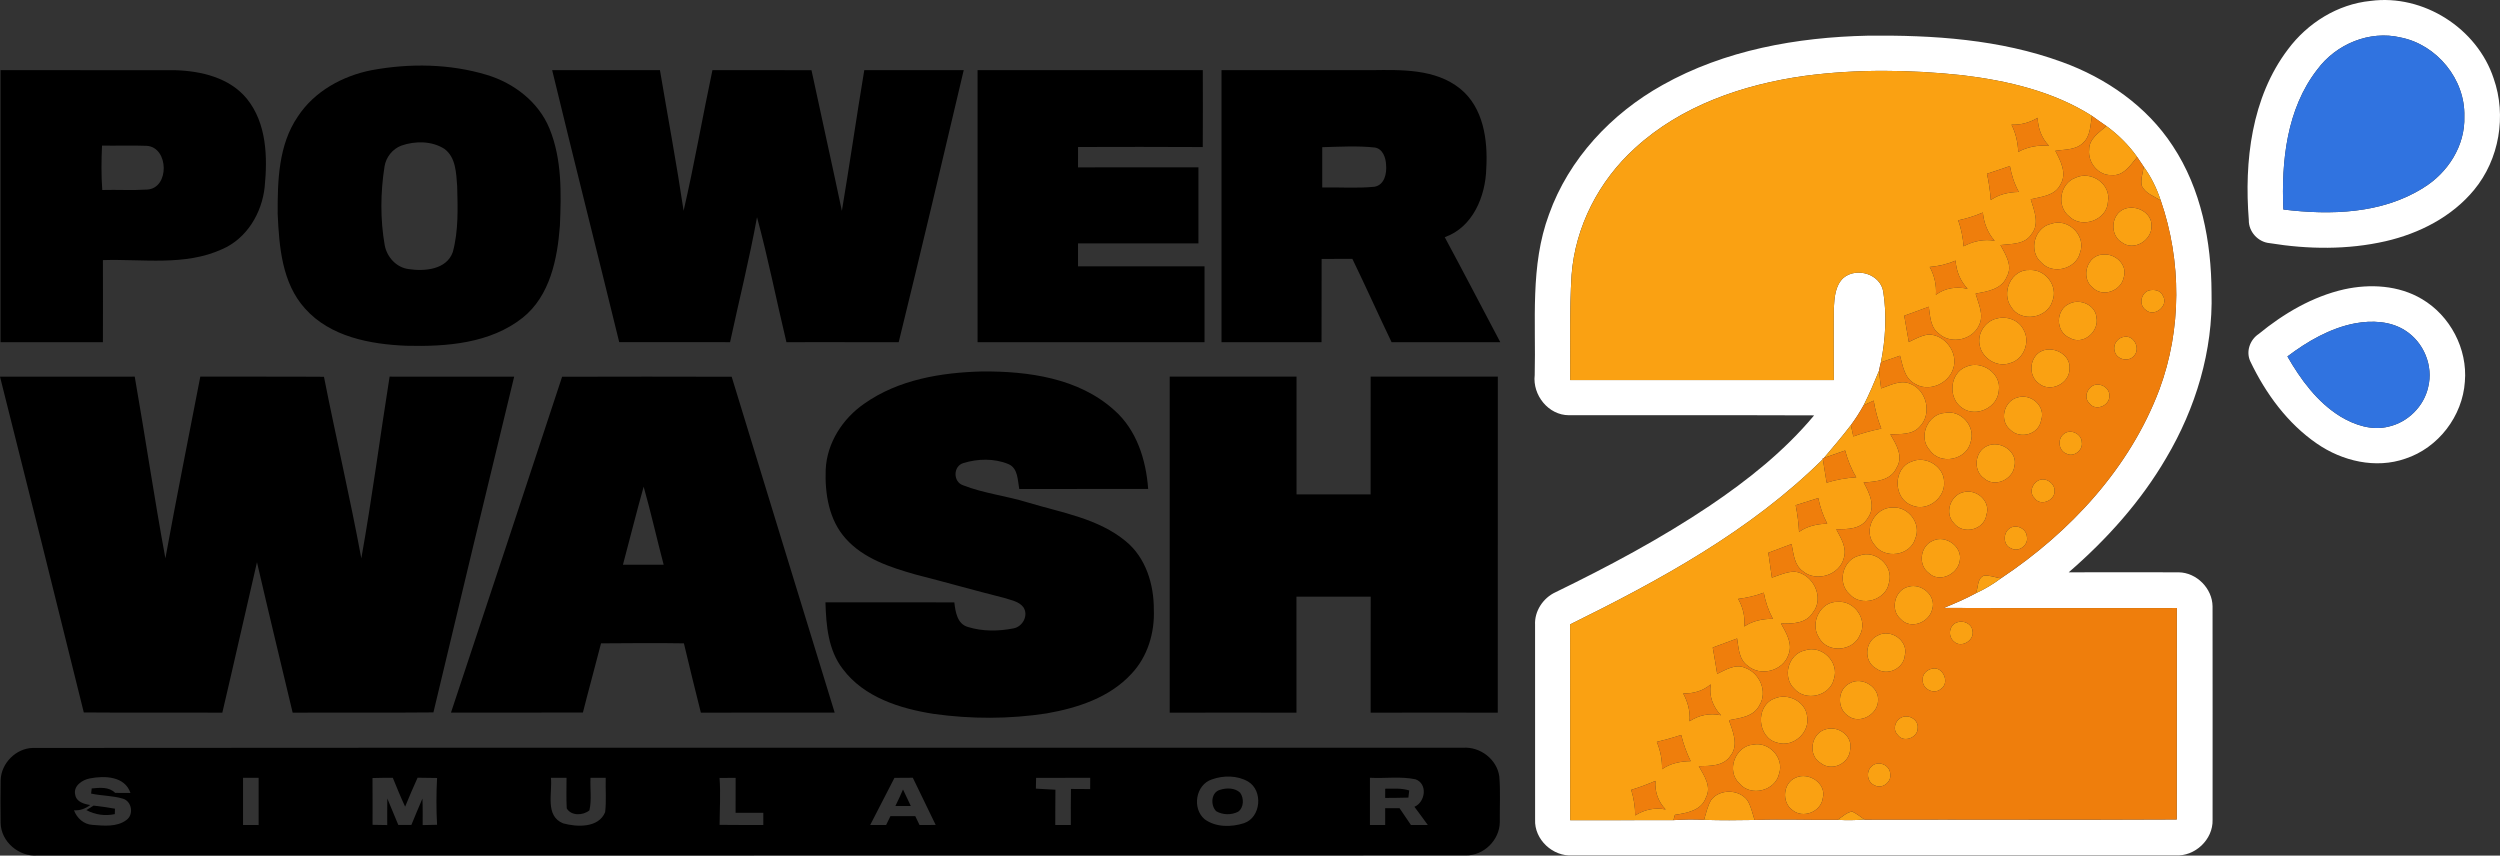 <?xml version="1.0" encoding="UTF-8"?><svg id="Layer_1" xmlns="http://www.w3.org/2000/svg" viewBox="0 0 821.09 281"><rect x="0" y="0" width="821.09" height="281" fill="#333333" stroke="none"/><defs><style>.cls-1{fill:#ef7e0c;}.cls-2{fill:#3073e0;}.cls-3{fill:#fff;}.cls-4{fill:#faa112;}</style></defs><path class="cls-3" d="M778.6.3c17.27-2.3,34.98,8.97,40.41,25.48,4.29,12.22,1.85,26.58-6.42,36.58-7.3,8.87-18.04,14.33-29.1,16.87-12.47,2.85-25.47,2.67-38.04.63-3.82-.33-6.95-3.76-6.86-7.6-1.53-19.25.86-40.23,12.86-56.06,6.44-8.65,16.32-14.84,27.15-15.9ZM761.08,22.83c-10.05,12.91-11.84,30.14-11.14,45.98,15.46,1.9,32.37,1.44,45.94-7.11,8.05-4.89,13.82-13.85,13.5-23.45.35-12.17-9.03-23.59-20.92-25.94-10.22-2.43-21.22,2.19-27.38,10.52Z"/><path class="cls-3" d="M546,27.94c20.46-11.49,44.19-15.72,67.43-16.22,21.48-.24,43.43,1.2,63.77,8.63,14.53,5.24,27.92,14.53,36.42,27.59,9.36,14.14,12.66,31.42,12.73,48.15.53,19.07-5.21,37.98-14.88,54.31-8.34,14.31-19.54,26.76-32.03,37.57,12.04-.02,24.08-.04,36.12,0,5.89.08,11.07,5.31,11.12,11.2.04,23.36.01,46.73.01,70.09.19,6.49-5.81,12.11-12.26,11.68-65.98.02-131.97.02-197.95,0-6.48.46-12.6-5.21-12.3-11.76,0-21.31.01-42.62-.01-63.93-.24-4.54,2.65-8.88,6.73-10.75,17.36-8.45,34.46-17.55,50.51-28.31,12.6-8.49,24.65-18.05,34.41-29.77-26.84-.11-53.69,0-80.53-.05-6.74.01-12.01-6.63-11.24-13.18.45-17.61-1.58-35.92,4.7-52.79,6.5-18.22,20.5-33.12,37.25-42.46ZM592.65,24.93c-20.15,2.83-40.49,9.77-55.69,23.74-11.77,10.65-19.59,25.73-20.8,41.62-.71,11.5-.38,23.03-.47,34.54h86.6c0-7.86-.09-15.73,0-23.59.2-3.48.43-7.48,3.18-9.99,4.36-3.64,12.23-1.2,13.07,4.65,1.18,7.64.73,15.52-.78,23.09-.23.92-.48,1.83-.62,2.78-1.58,3.84-3.19,7.67-5.08,11.37-1.24,2.25-2.63,4.42-4.17,6.49-2.82,3.69-5.85,7.23-8.85,10.77l-.41.15.05.28c-23.7,23.47-53.34,39.62-83.01,54.25.04,21.44,0,42.87.02,64.31,11.31-.03,22.61,0,33.92-.03,3.34-.21,6.7-.27,10.05-.09,5.53.18,11.06.14,16.59.04,9.08-.33,18.17.04,27.25-.05,2.94.17,5.89.15,8.83-.1l.09.06c34.17-.09,68.33.11,102.5-.08.02-23.14-.01-46.29.02-69.44-25.51-.01-51.01.07-76.51-.04,3.57-1.47,7.12-2.99,10.53-4.83,2.87-1.34,5.62-2.95,8.16-4.86,22.74-15.12,42.39-36.25,52.1-62.08,7.34-19.78,7.3-42.15.44-62.05-1.31-3.95-3.15-7.73-5.6-11.1-.73-1.06-1.45-2.11-2.14-3.17-2.78-3.93-6.23-7.34-10.11-10.18-1.61-1.08-3.2-2.2-4.75-3.34-12.72-8.07-27.76-11.55-42.54-13.35-17.21-1.84-34.7-2.06-51.88.23Z"/><path d="M122.05,23.05c12.49-2.31,25.67-2.13,37.89,1.56,8.86,2.69,16.94,8.86,20.52,17.59,4.14,10.08,3.88,21.28,3.43,31.97-.82,10.85-3.23,22.96-12.18,30.15-10.7,8.51-25.14,9.58-38.29,9.24-11.84-.49-24.94-2.93-33.21-12.19-7.6-8.39-8.52-20.33-9.01-31.1-.05-10.88.25-22.68,6.61-31.98,5.43-8.3,14.68-13.36,24.24-15.24ZM131.83,47.82c-2.92,1.1-5.06,3.81-5.54,6.88-1.34,8.55-1.43,17.34.07,25.88.75,3.89,3.82,7.28,7.85,7.8,5.21.79,12.47.21,14.51-5.61,1.89-7.02,1.62-14.43,1.43-21.64-.33-4.26-.4-9.45-4.2-12.24-4.13-2.64-9.62-2.64-14.12-1.07Z"/><path d="M.19,23.04c19.07.01,38.14-.01,57.22.01,8.62.24,18.06,2.45,23.73,9.46,6.46,8.05,6.76,19.09,5.79,28.9-.91,8.57-5.88,16.95-13.99,20.44-12.29,5.61-26.1,3.15-39.14,3.58.04,8.99.02,17.97,0,26.95H.19c-.01-29.78-.01-59.56,0-89.34ZM33.51,47.82c-.22,4.86-.28,9.73.08,14.58,4.92-.13,9.85.17,14.76-.14,7.39-.43,7.13-13.86-.12-14.36-4.9-.2-9.81,0-14.72-.08Z"/><path d="M181.35,23.04c11.8-.01,23.6.01,35.4,0,2.59,15.39,5.47,30.74,7.77,46.18,3.54-15.31,6.21-30.81,9.47-46.19,10.84.02,21.69,0,32.53.02,3.28,15.41,6.74,30.79,9.98,46.21,2.58-15.39,4.8-30.84,7.36-46.23,10.88.03,21.77,0,32.66.01-7.01,29.81-14.06,59.62-21.36,89.36-12.29-.05-24.58,0-36.87-.02-3.28-13.67-5.98-27.48-9.66-41.04-2.5,13.77-5.91,27.36-8.85,41.04-12.14-.01-24.27.01-36.41-.01-7.28-29.79-14.82-59.52-22.02-89.33Z"/><path d="M321.07,23.04c24.66,0,49.32.01,73.97-.01.02,8.42.05,16.85-.01,25.27-13.66-.08-27.31-.06-40.96-.02-.01,2.22-.02,4.45-.01,6.69,13.18-.03,26.36-.02,39.55-.01,0,8.32-.01,16.65,0,24.98-13.18.03-26.37.01-39.55.01v7.52c13.85,0,27.7-.01,41.55.01-.01,8.3,0,16.6,0,24.9-24.85,0-49.7-.01-74.54,0-.02-29.78-.02-59.56,0-89.34Z"/><path d="M401.19,23.04h49.28c9.87-.12,20.93-.46,29.08,6.07,7.69,6.22,9.14,16.91,8.6,26.19-.23,9.14-4.39,19.34-13.64,22.6,6.16,11.45,12.16,22.99,18.24,34.49-11.9-.02-23.8-.02-35.7,0-4.36-9.09-8.48-18.3-12.88-27.37-3.37.03-6.74.02-10.1.02-.03,9.11.01,18.23-.03,27.35-10.95-.02-21.9-.01-32.85-.01-.01-29.78-.01-59.56,0-89.34ZM434.27,48.34v13.24c5.73-.13,11.49.33,17.2-.25,3.26-.62,4.03-4.36,3.77-7.16-.08-2.32-1.07-5.31-3.7-5.72-5.73-.62-11.52-.25-17.27-.11Z"/><path class="cls-3" d="M769.91,95.03c8.5-1.87,17.9-1.35,25.52,3.18,9.29,5.46,15.04,16.38,14.12,27.14-.75,11.33-8.74,21.75-19.54,25.29-9.75,3.41-20.71.82-29.04-4.93-9.69-6.65-16.84-16.47-21.87-26.98-1.54-3.23-.16-7.13,2.75-9.05,8.19-6.72,17.64-12.28,28.06-14.65ZM751.27,117.07c4.4,7.65,9.83,15.07,17.47,19.76,4.65,2.79,10.31,4.67,15.74,3.29,6.33-1.42,11.61-6.63,13.02-12.98,1.77-6.96-1.47-14.73-7.5-18.56-4.86-3.16-11.03-3.4-16.58-2.37-8.19,1.6-15.56,5.89-22.15,10.86Z"/><path d="M283.9,132.55c11.18-7.88,25.21-10.21,38.61-10.55,15.17-.12,31.78,2.15,43.46,12.72,7.37,6.48,10.44,16.34,11.13,25.87-14.11.02-28.23-.02-42.34.02-.56-2.88-.34-6.82-3.57-8.19-4.64-1.92-10.09-1.8-14.84-.31-3.33,1.02-3.36,6.15-.07,7.26,6.9,2.71,14.39,3.5,21.46,5.71,10.96,3.3,22.97,5.19,32.04,12.71,6.56,5.39,9.21,14.14,9.18,22.38.32,7.63-2.04,15.54-7.36,21.14-7.15,7.79-17.68,11.21-27.82,12.99-12.29,1.9-24.88,1.89-37.19.16-11-1.74-22.81-5.43-29.77-14.72-4.83-6.2-5.49-14.35-5.71-21.91,14.11,0,28.22-.01,42.33.01.36,3.08.92,7.08,4.46,8.08,4.8,1.5,10.08,1.43,14.98.46,3.02-.55,5-4.27,3.25-6.93-1.45-1.95-4.09-2.33-6.26-3.06-9.77-2.46-19.46-5.22-29.21-7.71-8.27-2.36-17.02-5.18-22.91-11.8-5.49-6.09-6.86-14.71-6.56-22.63.38-8.77,5.58-16.8,12.71-21.7Z"/><path d="M0,123.71c14.75-.01,29.5,0,44.25-.01,3.47,19.87,6.41,39.84,10.07,59.67,3.62-19.93,7.64-39.79,11.47-59.68,13.54.06,27.07-.05,40.61.06,3.93,19.91,8.58,39.68,12.27,59.64,3.54-19.82,6.13-39.8,9.29-59.69,13.64.01,27.27,0,40.91.01-8.9,36.74-17.78,73.49-26.52,110.27-15.41.16-30.82-.01-46.23.09-3.93-16.47-7.91-32.92-11.72-49.41-3.83,16.46-7.51,32.96-11.38,49.41-15.17-.1-30.34.06-45.5-.08C18.44,197.2,9.25,160.45,0,123.71Z"/><path d="M384.18,123.7c13.88.01,27.76.01,41.65,0-.01,12.89-.03,25.79,0,38.68,8.1-.01,16.21,0,24.33,0,.03-12.89.01-25.78.01-38.68,13.92.01,27.85.02,41.77,0-.03,36.79.01,73.58-.02,110.37-13.91-.05-27.83-.03-41.75,0,.01-12.7-.02-25.41.02-38.11-8.13-.01-16.26.01-24.39,0,.01,12.7.01,25.41.01,38.11-13.88-.04-27.76-.03-41.64,0-.01-36.79.01-73.57,0-110.36Z"/><path d="M184.62,123.74c18.56-.05,37.13-.06,55.69,0,11.22,36.79,22.56,73.54,33.83,110.31-14.65-.01-29.3-.03-43.95.02-1.87-7.59-3.8-15.17-5.57-22.77-9.08-.16-18.15-.05-27.22,0-1.93,7.59-4.04,15.13-5.95,22.72-14.44.05-28.89,0-43.33.02,12.21-36.76,24.4-73.51,36.5-110.3ZM211.4,159.84c-2.39,8.51-4.52,17.09-6.8,25.63,4.46,0,8.91-.01,13.37,0-2.25-8.53-4.17-17.14-6.57-25.63Z"/><path d="M10.78,245.65c156.56-.14,313.13,0,469.7-.06,5.64-.43,11.21,3.79,11.95,9.47.41,4.96.1,9.97.16,14.95-.04,5.87-5.29,11.08-11.19,10.92-156.35.06-312.7,0-469.05.03-6.1.53-12.04-4.5-12.14-10.69-.06-4.7-.07-9.41.01-14.11.19-5.5,5.03-10.39,10.56-10.51ZM24.71,261.06c.4,2.34,2.92,3.02,4.93,3.33-1.56,1.18-3.34,1.87-5.34,1.74.97,2.59,3.21,4.63,6.07,4.79,3.69.28,8.01.78,11.16-1.61,2.46-1.75,1.79-6.1-1.11-6.98-3.4-1.04-7.04-.93-10.5-1.69.05-.43.15-1.27.2-1.69,2.66-.25,5.62-.6,7.71,1.46,1.67.03,3.34.04,5.01.03-1.83-5.54-8.51-5.72-13.28-4.79-2.51.44-5.59,2.48-4.85,5.41ZM79.82,255.46v15.5c1.7,0,3.41,0,5.12.01v-15.52c-1.71,0-3.42,0-5.12.01ZM122.34,255.54c.04,5.12.02,10.24.02,15.36,1.6.03,3.21.06,4.82.08,0-2.91-.03-5.81.03-8.72,1.23,2.89,2.41,5.79,3.61,8.69,1.43,0,2.86-.01,4.29-.01,1.22-2.88,2.36-5.8,3.63-8.66.13,2.9.07,5.8.08,8.71,1.58-.03,3.15-.06,4.73-.1-.28-5.12-.27-10.25,0-15.37-2.14-.05-4.27-.06-6.4-.09-1.41,3.15-2.8,6.31-4.09,9.51-1.46-3.12-2.76-6.3-4.05-9.49-2.23,0-4.45.02-6.68.09ZM180.94,255.45c.53,4.98-2.03,12.5,3.99,14.96,4.55,1.26,11.68,1.57,13.82-3.67.44-3.74.08-7.53.19-11.29h-5c-.18,3.55.43,7.21-.35,10.69-2.06,1.73-5.98,1.9-7.45-.63-.21-3.35-.04-6.7-.07-10.05-1.71-.01-3.42-.01-5.13-.01ZM293.77,255.48c-2.66,5.16-5.29,10.33-7.97,15.48,1.74,0,3.48-.01,5.23,0,.47-.98.95-1.95,1.42-2.91,2.71-.01,5.43-.01,8.15-.01.46.97.93,1.95,1.41,2.93,1.76-.01,3.53-.02,5.3-.03-2.51-5.16-5.02-10.32-7.51-15.5-2.02.02-4.03.02-6.03.04ZM340.29,255.48c-.02,1.18-.05,2.36-.07,3.54,2.14.11,4.27.23,6.42.35-.05,3.85-.03,7.71-.05,11.58,1.7,0,3.4,0,5.11.02,0-3.95-.03-7.9.04-11.85,2.1,0,4.2.02,6.31.04,0-1.24.01-2.47.02-3.7-5.93.02-11.85-.01-17.78.02ZM398.02,255.99c-5.34,1.74-6.57,9.55-2.37,13.08,3.67,2.69,8.77,2.64,12.95,1.28,5.58-1.89,6.3-10.69,1.32-13.66-3.57-2.05-8.08-2.07-11.9-.7ZM449.94,255.45v15.52c1.66-.01,3.32-.01,5,0-.01-1.85-.01-3.68,0-5.52h4.73c1.24,1.83,2.49,3.66,3.73,5.5h5.54c-1.46-1.99-2.9-4-4.39-5.97,3.63-1.54,4.41-7.58.36-9.03-4.9-1.03-10-.23-14.97-.5ZM236.32,255.51c.39,5.13.05,10.26.02,15.4,4.78.08,9.57.02,14.36.05v-4.01h-9.11c.02-3.83.02-7.66.02-11.48-1.77,0-3.53.01-5.29.04Z"/><path d="M454.95,259.04c2.63.01,5.34-.25,7.89.58-.1.78-.19,1.56-.28,2.34-2.54.08-5.08.09-7.62.11,0-1.01,0-2.03.01-3.03Z"/><path d="M294.08,264.72c.87-1.79,1.72-3.58,2.5-5.42.83,1.81,1.68,3.61,2.56,5.41-1.69,0-3.38,0-5.06.01Z"/><path d="M400.67,259.42c2.12-.7,4.92-.71,6.63.93,1.32,1.77,1.26,4.91-.67,6.26-2.23,1.13-5.02,1.08-7.18-.17-1.96-1.93-1.71-6.22,1.22-7.02Z"/><path d="M28.36,266.06c.8-.49,1.59-.99,2.38-1.47,2.34.29,4.68.59,7.01,1.01,0,.44-.03,1.34-.04,1.79-3.21.67-6.45.23-9.35-1.33Z"/><path class="cls-2" d="M761.08,22.83c6.16-8.33,17.16-12.95,27.38-10.52,11.89,2.35,21.27,13.77,20.92,25.94.32,9.6-5.45,18.56-13.5,23.45-13.57,8.55-30.48,9.01-45.94,7.11-.7-15.84,1.09-33.07,11.14-45.98Z"/><path class="cls-2" d="M751.27,117.07c6.59-4.97,13.96-9.26,22.15-10.86,5.55-1.03,11.72-.79,16.58,2.37,6.03,3.83,9.27,11.6,7.5,18.56-1.41,6.35-6.69,11.56-13.02,12.98-5.43,1.38-11.09-.5-15.74-3.29-7.64-4.69-13.07-12.11-17.47-19.76Z"/><path class="cls-4" d="M592.65,24.93c17.18-2.29,34.67-2.07,51.88-.23,14.78,1.8,29.82,5.28,42.54,13.35-.55,3.05-.43,6.67-2.95,8.9-2.38,2.37-6,2.1-9.07,2.58,1.73,3.34,3.89,7.39,1.68,11.06-1.75,3.71-6.27,4.01-9.76,4.86,1.09,3.66,3.01,8.04.24,11.46-2.17,3.45-6.65,3.15-10.18,3.57,1.68,3.13,4.11,6.82,2.09,10.38-1.64,4.17-6.43,4.86-10.26,5.59.94,3.31,2.84,6.96,1.14,10.34-2.12,4.83-9.06,6.39-13.04,2.92-2.94-2.01-3.03-5.81-3.48-8.98-2.68,1.02-5.37,2-8.06,2.96.52,2.87,1.02,5.75,1.5,8.63,2.09-.97,4.16-2.17,6.49-2.46,5.44.03,9.9,6.07,8.08,11.26-1.56,5.02-8.13,7.76-12.65,4.88-3.37-1.8-3.89-5.87-4.8-9.18-2.09.73-4.19,1.45-6.27,2.17,1.51-7.57,1.96-15.45.78-23.09-.84-5.85-8.71-8.29-13.07-4.65-2.75,2.51-2.98,6.51-3.18,9.99-.1,7.86,0,15.73,0,23.59h-86.6c.09-11.51-.24-23.04.47-34.54,1.21-15.89,9.03-30.97,20.8-41.62,15.2-13.97,35.54-20.91,55.69-23.74ZM660.65,40.95c1.41,2.78,2.07,5.83,2.22,8.93,3.1-1.68,6.59-2.32,10.11-1.97-2.44-2.5-3.61-5.77-3.75-9.22-2.6,1.59-5.54,2.38-8.58,2.26ZM652.6,57.07c.62,2.84,1.03,5.72,1.24,8.62,2.72-1.89,5.94-2.59,9.22-2.64-1.48-2.65-2.4-5.54-2.93-8.52-2.5.88-5.02,1.72-7.53,2.54ZM643.15,72.37c.98,2.75,1.53,5.62,1.77,8.53,3.14-1.69,6.65-2.45,10.2-1.82-2.31-2.59-3.54-5.85-3.88-9.28-2.61,1.12-5.32,1.97-8.09,2.57ZM633.78,87.67c1.54,2.8,2.26,5.93,2.04,9.14,3.04-2.25,6.76-2.77,10.41-1.95-2.39-2.56-3.71-5.8-3.96-9.28-2.7,1.19-5.57,1.85-8.49,2.09Z"/><path class="cls-4" d="M686.15,49.19c-.07-3.62,3.29-5.67,5.67-7.8,3.88,2.84,7.33,6.25,10.11,10.18-2.21,2.64-4.48,6.34-8.47,5.94-4.35.12-7.75-4.12-7.31-8.32Z"/><path class="cls-4" d="M703.46,61.08c-.52-2.1.36-4.25.61-6.34,2.45,3.37,4.29,7.15,5.6,11.1-2.18-1.38-5.03-2.28-6.21-4.76Z"/><path class="cls-4" d="M681.67,58.39c5.08-2.48,11.77,2.08,10.66,7.81-.21,6.06-8.51,9.07-12.72,4.88-4.29-3.32-3.07-10.89,2.06-12.69Z"/><path class="cls-4" d="M697.75,68.62c3.81-1.48,9.05,1.17,8.89,5.59.14,4.72-5.74,8.38-9.7,5.43-4.13-2.36-3.66-9.34.81-11.02Z"/><path class="cls-4" d="M673.68,73.5c5.55-1.99,11.57,3.88,9.5,9.45-1.27,5.44-9.03,7.43-12.75,3.26-4.31-3.71-2.31-11.53,3.25-12.71Z"/><path class="cls-4" d="M690.77,83.61c3.99-.43,8.12,3.4,6.73,7.53-.87,4.45-6.99,6.67-10.23,3.28-4.05-3.18-1.8-10.8,3.5-10.81Z"/><path class="cls-4" d="M666.66,88.68c5.19-.28,9.42,5.34,7.42,10.23-1.66,5.68-10.32,7.11-13.48,2.01-3.49-4.7-.09-12.55,6.06-12.24Z"/><path class="cls-4" d="M705.66,95.43c1.76-.5,4.06-.11,4.77,1.82,1.88,3.2-2.84,7.03-5.6,4.61-2.43-1.57-1.77-5.46.83-6.43Z"/><path class="cls-4" d="M679.81,99.67c3.45-1.63,8.36.5,8.74,4.52.99,4.75-4.43,9.41-8.84,6.75-4.72-2-4.64-9.34.1-11.27Z"/><path class="cls-4" d="M655.78,104.63c3.3-.93,7.2.44,8.79,3.58,2.35,3.93.2,9.74-4.25,11-4.31,1.68-9.42-1.48-10.15-5.96-.77-3.78,1.85-7.78,5.61-8.62Z"/><path class="cls-4" d="M697.82,110.6c3.14-.45,5.2,3.91,3.12,6.21-1.82,2.32-6.01,1.25-6.45-1.67-.57-2.16,1.16-4.36,3.33-4.54Z"/><path class="cls-4" d="M669.83,115.69c3.95-2.56,10.41.51,9.88,5.51-.02,4.83-6.3,7.85-10.03,4.78-3.43-2.38-3.26-7.99.15-10.29Z"/><path class="cls-4" d="M645.69,120.48c5.04-2.32,11.69,2.07,10.8,7.76-.34,5.58-7.33,8.95-11.93,5.83-4.85-3.08-4.34-11.48,1.13-13.59Z"/><path class="cls-4" d="M612.07,133.14c1.89-3.7,3.5-7.53,5.08-11.37.16,1.93.42,3.87.68,5.8,3.07-1.04,6.43-2.95,9.69-1.48,5.38,2.15,7.08,10,2.93,14.1-2.41,2.7-6.32,2.32-9.6,2.47,1.93,3.24,4.39,7.25,2.06,10.96-1.85,4.25-6.83,4.56-10.82,4.85,1.98,3.51,4.06,8.01,1.32,11.73-2.09,3.64-6.64,3.63-10.31,3.63,1.49,2.88,3.56,6.04,2.48,9.43-1.32,5.65-9.12,8.04-13.49,4.32-2.85-2.02-3.01-5.78-3.68-8.9-2.55.96-5.09,1.91-7.63,2.87.39,2.72.78,5.44,1.17,8.17,2.44-.81,4.87-1.95,7.49-1.97,6.03.68,9.92,8.54,5.95,13.47-2.21,3.59-6.71,3.67-10.44,3.57,1.7,3.1,3.94,6.64,2.43,10.28-1.76,5.3-9.18,7.25-13.37,3.59-2.9-2.02-2.97-5.81-3.49-8.95-2.66,1.01-5.33,1.99-8,2.97.52,2.87,1,5.74,1.46,8.63,2.85-1.3,6.02-3.43,9.24-1.94,4.72,1.66,7.39,7.81,4.67,12.21-1.83,3.81-6.39,4.25-10.03,4.96,1.25,3.7,3.27,8.15.49,11.69-2.26,3.46-6.76,3.34-10.41,3.41,1.73,3.07,4.28,6.7,2.35,10.3-1.48,4.3-6.3,5.09-10.19,5.69-.12.43-.36,1.3-.48,1.73-11.31.04-22.61,0-33.92.03-.02-21.44.02-42.87-.02-64.31,29.67-14.63,59.31-30.78,83.01-54.25.41,2.57.82,5.13,1.24,7.7,3.16-.98,6.43-1.56,9.74-1.77-1.68-2.73-2.83-5.72-3.67-8.8-2.32.82-4.64,1.63-6.95,2.44,3-3.54,6.03-7.08,8.85-10.77.25,1.23.52,2.47.79,3.72,2.99-1.11,6.07-1.94,9.2-2.58-1.18-2.97-1.99-6.05-2.52-9.2-1.1.52-2.21,1.04-3.3,1.57ZM589.76,165.93c.58,2.88.96,5.81,1.11,8.76,2.73-1.91,5.98-2.63,9.27-2.69-1.4-2.65-2.36-5.49-2.96-8.42-2.47.81-4.94,1.58-7.42,2.35ZM570.87,196.7c1.58,2.76,2.33,5.88,1.99,9.07,2.8-1.88,6.09-2.55,9.42-2.52-1.45-2.69-2.45-5.59-3-8.6-2.7,1.05-5.54,1.69-8.41,2.05ZM561.86,224.77c-2.55,2.16-5.74,3.1-9.05,2.96,1.54,2.81,2.37,5.94,2.1,9.16,3.08-2.04,6.7-2.78,10.32-1.97-2.64-2.75-3.98-6.34-3.37-10.15ZM544.16,243.66c1.17,2.85,1.78,5.89,1.71,8.98,2.76-1.95,6.08-2.6,9.41-2.65-1.36-2.74-2.38-5.63-3.12-8.59-2.64.86-5.31,1.61-8,2.26ZM535.75,259.42c.83,2.73,1.29,5.55,1.31,8.4,2.99-1.92,6.48-2.68,9.99-1.97-2.44-2.55-3.63-5.86-3.34-9.38-2.6,1.14-5.26,2.11-7.96,2.95Z"/><path class="cls-4" d="M687.75,126.5c2.35-.83,5.28,1.04,5.06,3.65,0,3.17-4.62,5.02-6.57,2.31-1.96-1.8-.76-5.09,1.51-5.96Z"/><path class="cls-4" d="M662.73,130.51c4.41-1.32,9.28,2.99,7.64,7.57-.74,4.56-6.76,6.27-10.02,3.17-3.84-2.98-2.3-9.6,2.38-10.74Z"/><path class="cls-4" d="M638.84,135.61c5.24-1.05,10.1,4.45,8.4,9.53-1.23,5.94-10,7.74-13.45,2.72-3.92-4.29-.72-11.93,5.05-12.25Z"/><path class="cls-4" d="M677.77,142.57c2.15-1.88,5.93-.14,5.96,2.68.48,2.63-2.69,5.05-5.04,3.74-2.6-.91-3.02-4.81-.92-6.42Z"/><path class="cls-4" d="M652.7,146.46c4.22-1.99,10.14,1.86,8.9,6.72-.61,4.45-6.57,7.03-10,3.9-3.68-2.53-3.02-8.93,1.1-10.62Z"/><path class="cls-4" d="M627.8,151.62c4.62-2.08,10.63,1.46,10.71,6.62.43,5.45-5.69,10.04-10.76,7.67-5.99-2.25-6.06-12.15.05-14.29Z"/><path class="cls-4" d="M669.89,157.63c2.29-.79,4.98,1.18,4.91,3.61.14,3.23-4.76,5.18-6.61,2.33-1.95-1.88-.62-5.12,1.7-5.94Z"/><path class="cls-4" d="M644.8,161.66c4.33-1.2,9.13,2.92,7.61,7.46-.74,4.97-7.65,6.61-10.67,2.71-3.17-3.23-1.22-9.14,3.06-10.17Z"/><path class="cls-4" d="M621.69,166.69c5.18-.35,9.45,5.39,7.34,10.24-1.64,5.65-10.1,6.84-13.38,2.01-4-4.65.01-12.44,6.04-12.25Z"/><path class="cls-4" d="M659.86,173.66c2.11-1.72,5.68-.16,5.84,2.57.65,2.77-2.71,5.32-5.17,3.85-2.63-.87-2.72-4.9-.67-6.42Z"/><path class="cls-4" d="M634.8,177.61c4.17-2.09,9.86,1.95,8.85,6.64-.7,4.43-6.75,7.3-10.19,3.93-3.63-2.66-2.78-8.89,1.34-10.57Z"/><path class="cls-4" d="M610.75,182.46c5.24-1.98,11.22,3.35,9.69,8.79-.82,5.83-9.06,8.31-12.96,3.9-4.24-3.73-2.26-11.48,3.27-12.69Z"/><path class="cls-4" d="M648.97,194.83c.79-1.88.38-4.82,2.58-5.76,1.89-.19,3.73.54,5.58.9-2.54,1.91-5.29,3.52-8.16,4.86Z"/><path class="cls-4" d="M626.84,192.69c4.25-1.25,9.22,3.01,7.76,7.46-1.03,4.37-7.15,6.73-10.36,3.16-3.59-3.01-1.96-9.63,2.6-10.62Z"/><path class="cls-4" d="M603.67,197.66c5.54-.4,9.87,6,7.18,10.94-2.21,5.43-10.85,6.08-13.5.7-2.99-4.72.53-11.87,6.32-11.64Z"/><path class="cls-4" d="M642.71,204.42c2.12-.79,4.89.38,5.14,2.81.66,3.11-3.64,5.7-6,3.55-2.19-1.69-1.78-5.39.86-6.36Z"/><path class="cls-4" d="M616.82,208.67c4.18-2.24,10,1.73,8.8,6.56-.36,4.45-5.91,7-9.5,4.29-4.15-2.36-3.64-8.99.7-10.85Z"/><path class="cls-4" d="M592.77,213.62c5.56-1.96,11.51,3.91,9.52,9.49-1.28,5.52-9.23,7.38-12.92,3.14-4.12-3.78-2.1-11.46,3.4-12.63Z"/><path class="cls-4" d="M634.78,219.58c3.52-.65,5.68,4.82,2.65,6.71-2.26,1.99-6.26-.06-5.92-3.06-.23-1.91,1.51-3.39,3.27-3.65Z"/><path class="cls-4" d="M607.62,224.36c3.99-2.23,9.69,1.3,9.2,5.92-.25,4.6-6.31,7.77-9.99,4.72-3.66-2.53-3.28-8.75.79-10.64Z"/><path class="cls-4" d="M582.75,229.44c4.35-1.96,10.23.86,10.77,5.78,1.03,5.36-4.57,10.39-9.79,8.71-6.61-1.53-7.35-12.1-.98-14.49Z"/><path class="cls-4" d="M624.8,235.52c2.36-.88,5.38.98,5.04,3.66.04,3.1-4.66,4.93-6.54,2.21-1.88-1.83-.8-5.02,1.5-5.87Z"/><path class="cls-4" d="M599.78,239.49c4.07-1.21,8.85,2.33,7.88,6.75-.31,4.58-6.02,7.27-9.66,4.39-4.46-2.61-3.17-9.97,1.78-11.14Z"/><path class="cls-4" d="M575.85,244.56c5.23-1.05,10.24,4.47,8.46,9.58-1.21,5.63-9.35,7.65-13.03,3.16-4.43-4.1-1.41-12.32,4.57-12.74Z"/><path class="cls-4" d="M614.78,251.62c2.14-1.95,5.97-.38,6.04,2.55.52,2.69-2.7,5.12-5.11,3.76-2.53-.98-2.94-4.62-.93-6.31Z"/><path class="cls-4" d="M589.75,255.43c4.26-2.01,10.25,1.86,8.91,6.77-.63,4.49-6.56,6.76-10,3.84-3.59-2.56-3.05-8.94,1.09-10.61Z"/><path class="cls-4" d="M562.01,262.73c2.77-3.68,9.11-3.56,11.87.08,1.23,1.97,1.66,4.31,2.38,6.5-5.53.1-11.06.14-16.59-.04.7-2.2,1.13-4.54,2.34-6.54Z"/><path class="cls-4" d="M603.51,269.26c1.55-.94,2.94-2.43,4.8-2.73,1.45.68,2.71,1.7,4.03,2.63-2.94.25-5.89.27-8.83.1Z"/><path class="cls-1" d="M660.65,40.95c3.04.12,5.98-.67,8.58-2.26.14,3.45,1.31,6.72,3.75,9.22-3.52-.35-7.01.29-10.11,1.97-.15-3.1-.81-6.15-2.22-8.93Z"/><path class="cls-1" d="M687.07,38.05c1.55,1.14,3.14,2.26,4.75,3.34-2.38,2.13-5.74,4.18-5.67,7.8-.44,4.2,2.96,8.44,7.31,8.32,3.99.4,6.26-3.3,8.47-5.94.69,1.06,1.41,2.11,2.14,3.17-.25,2.09-1.13,4.24-.61,6.34,1.18,2.48,4.03,3.38,6.21,4.76,6.86,19.9,6.9,42.27-.44,62.05-9.71,25.83-29.36,46.96-52.1,62.08-1.85-.36-3.69-1.09-5.58-.9-2.2.94-1.79,3.88-2.58,5.76-3.41,1.84-6.96,3.36-10.53,4.83,25.5.11,51,.03,76.51.04-.03,23.15,0,46.3-.02,69.44-34.17.19-68.33-.01-102.5.08l-.09-.06c-1.32-.93-2.58-1.95-4.03-2.63-1.86.3-3.25,1.79-4.8,2.73-9.08.09-18.17-.28-27.25.05-.72-2.19-1.15-4.53-2.38-6.5-2.76-3.64-9.1-3.76-11.87-.08-1.21,2-1.64,4.34-2.34,6.54-3.35-.18-6.71-.12-10.05.09.12-.43.36-1.3.48-1.73,3.89-.6,8.71-1.39,10.19-5.69,1.93-3.6-.62-7.23-2.35-10.3,3.65-.07,8.15.05,10.41-3.41,2.78-3.54.76-7.99-.49-11.69,3.64-.71,8.2-1.15,10.03-4.96,2.72-4.4.05-10.55-4.67-12.21-3.22-1.49-6.39.64-9.24,1.94-.46-2.89-.94-5.76-1.46-8.63,2.67-.98,5.34-1.96,8-2.97.52,3.14.59,6.93,3.49,8.95,4.19,3.66,11.61,1.71,13.37-3.59,1.51-3.64-.73-7.18-2.43-10.28,3.73.1,8.23.02,10.44-3.57,3.97-4.93.08-12.79-5.95-13.47-2.62.02-5.05,1.16-7.49,1.97-.39-2.73-.78-5.45-1.17-8.17,2.54-.96,5.08-1.91,7.63-2.87.67,3.12.83,6.88,3.68,8.9,4.37,3.72,12.17,1.33,13.49-4.32,1.08-3.39-.99-6.55-2.48-9.43,3.67,0,8.22.01,10.31-3.63,2.74-3.72.66-8.22-1.32-11.73,3.99-.29,8.97-.6,10.82-4.85,2.33-3.71-.13-7.72-2.06-10.96,3.28-.15,7.19.23,9.6-2.47,4.15-4.1,2.45-11.95-2.93-14.1-3.26-1.47-6.62.44-9.69,1.48-.26-1.93-.52-3.87-.68-5.8.14-.95.39-1.86.62-2.78,2.08-.72,4.18-1.44,6.27-2.17.91,3.31,1.43,7.38,4.8,9.18,4.52,2.88,11.09.14,12.65-4.88,1.82-5.19-2.64-11.23-8.08-11.26-2.33.29-4.4,1.49-6.49,2.46-.48-2.88-.98-5.76-1.5-8.63,2.69-.96,5.38-1.94,8.06-2.96.45,3.17.54,6.97,3.48,8.98,3.98,3.47,10.92,1.91,13.04-2.92,1.7-3.38-.2-7.03-1.14-10.34,3.83-.73,8.62-1.42,10.26-5.59,2.02-3.56-.41-7.25-2.09-10.38,3.53-.42,8.01-.12,10.18-3.57,2.77-3.42.85-7.8-.24-11.46,3.49-.85,8.01-1.15,9.76-4.86,2.21-3.67.05-7.72-1.68-11.06,3.07-.48,6.69-.21,9.07-2.58,2.52-2.23,2.4-5.85,2.95-8.9ZM681.67,58.39c-5.13,1.8-6.35,9.37-2.06,12.69,4.21,4.19,12.51,1.18,12.72-4.88,1.11-5.73-5.58-10.29-10.66-7.81ZM697.75,68.62c-4.47,1.68-4.94,8.66-.81,11.02,3.96,2.95,9.84-.71,9.7-5.43.16-4.42-5.08-7.07-8.89-5.59ZM673.68,73.5c-5.56,1.18-7.56,9-3.25,12.71,3.72,4.17,11.48,2.18,12.75-3.26,2.07-5.57-3.95-11.44-9.5-9.45ZM690.77,83.61c-5.3.01-7.55,7.63-3.5,10.81,3.24,3.39,9.36,1.17,10.23-3.28,1.39-4.13-2.74-7.96-6.73-7.53ZM666.66,88.68c-6.15-.31-9.55,7.54-6.06,12.24,3.16,5.1,11.82,3.67,13.48-2.01,2-4.89-2.23-10.51-7.42-10.23ZM705.66,95.43c-2.6.97-3.26,4.86-.83,6.43,2.76,2.42,7.48-1.41,5.6-4.61-.71-1.93-3.01-2.32-4.77-1.82ZM679.81,99.67c-4.74,1.93-4.82,9.27-.1,11.27,4.41,2.66,9.83-2,8.84-6.75-.38-4.02-5.29-6.15-8.74-4.52ZM655.78,104.63c-3.76.84-6.38,4.84-5.61,8.62.73,4.48,5.84,7.64,10.15,5.96,4.45-1.26,6.6-7.07,4.25-11-1.59-3.14-5.49-4.51-8.79-3.58ZM697.82,110.6c-2.17.18-3.9,2.38-3.33,4.54.44,2.92,4.63,3.99,6.45,1.67,2.08-2.3.02-6.66-3.12-6.21ZM669.83,115.69c-3.41,2.3-3.58,7.91-.15,10.29,3.73,3.07,10.01.05,10.03-4.78.53-5-5.93-8.07-9.88-5.51ZM645.69,120.48c-5.47,2.11-5.98,10.51-1.13,13.59,4.6,3.12,11.59-.25,11.93-5.83.89-5.69-5.76-10.08-10.8-7.76ZM687.75,126.5c-2.27.87-3.47,4.16-1.51,5.96,1.95,2.71,6.57.86,6.57-2.31.22-2.61-2.71-4.48-5.06-3.65ZM662.73,130.51c-4.68,1.14-6.22,7.76-2.38,10.74,3.26,3.1,9.28,1.39,10.02-3.17,1.64-4.58-3.23-8.89-7.64-7.57ZM638.84,135.61c-5.77.32-8.97,7.96-5.05,12.25,3.45,5.02,12.22,3.22,13.45-2.72,1.7-5.08-3.16-10.58-8.4-9.53ZM677.77,142.57c-2.1,1.61-1.68,5.51.92,6.42,2.35,1.31,5.52-1.11,5.04-3.74-.03-2.82-3.81-4.56-5.96-2.68ZM652.7,146.46c-4.12,1.69-4.78,8.09-1.1,10.62,3.43,3.13,9.39.55,10-3.9,1.24-4.86-4.68-8.71-8.9-6.72ZM627.8,151.62c-6.11,2.14-6.04,12.04-.05,14.29,5.07,2.37,11.19-2.22,10.76-7.67-.08-5.16-6.09-8.7-10.71-6.62ZM669.89,157.63c-2.32.82-3.65,4.06-1.7,5.94,1.85,2.85,6.75.9,6.61-2.33.07-2.43-2.62-4.4-4.91-3.61ZM644.8,161.66c-4.28,1.03-6.23,6.94-3.06,10.17,3.02,3.9,9.93,2.26,10.67-2.71,1.52-4.54-3.28-8.66-7.61-7.46ZM621.69,166.69c-6.03-.19-10.04,7.6-6.04,12.25,3.28,4.83,11.74,3.64,13.38-2.01,2.11-4.85-2.16-10.59-7.34-10.24ZM659.86,173.66c-2.05,1.52-1.96,5.55.67,6.42,2.46,1.47,5.82-1.08,5.17-3.85-.16-2.73-3.73-4.29-5.84-2.57ZM634.8,177.61c-4.12,1.68-4.97,7.91-1.34,10.57,3.44,3.37,9.49.5,10.19-3.93,1.01-4.69-4.68-8.73-8.85-6.64ZM610.75,182.46c-5.53,1.21-7.51,8.96-3.27,12.69,3.9,4.41,12.14,1.93,12.96-3.9,1.53-5.44-4.45-10.77-9.69-8.79ZM626.84,192.69c-4.56.99-6.19,7.61-2.6,10.62,3.21,3.57,9.33,1.21,10.36-3.16,1.46-4.45-3.51-8.71-7.76-7.46ZM603.67,197.66c-5.79-.23-9.31,6.92-6.32,11.64,2.65,5.38,11.29,4.73,13.5-.7,2.69-4.94-1.64-11.34-7.18-10.94ZM642.71,204.42c-2.64.97-3.05,4.67-.86,6.36,2.36,2.15,6.66-.44,6-3.55-.25-2.43-3.02-3.6-5.14-2.81ZM616.82,208.67c-4.34,1.86-4.85,8.49-.7,10.85,3.59,2.71,9.14.16,9.5-4.29,1.2-4.83-4.62-8.8-8.8-6.56ZM592.77,213.62c-5.5,1.17-7.52,8.85-3.4,12.63,3.69,4.24,11.64,2.38,12.92-3.14,1.99-5.58-3.96-11.45-9.52-9.49ZM634.78,219.58c-1.76.26-3.5,1.74-3.27,3.65-.34,3,3.66,5.05,5.92,3.06,3.03-1.89.87-7.36-2.65-6.71ZM607.62,224.36c-4.07,1.89-4.45,8.11-.79,10.64,3.68,3.05,9.74-.12,9.99-4.72.49-4.62-5.21-8.15-9.2-5.92ZM582.75,229.44c-6.37,2.39-5.63,12.96.98,14.49,5.22,1.68,10.82-3.35,9.79-8.71-.54-4.92-6.42-7.74-10.77-5.78ZM624.8,235.52c-2.3.85-3.38,4.04-1.5,5.87,1.88,2.72,6.58.89,6.54-2.21.34-2.68-2.68-4.54-5.04-3.66ZM599.78,239.49c-4.95,1.17-6.24,8.53-1.78,11.14,3.64,2.88,9.35.19,9.66-4.39.97-4.42-3.81-7.96-7.88-6.75ZM575.85,244.56c-5.98.42-9,8.64-4.57,12.74,3.68,4.49,11.82,2.47,13.03-3.16,1.78-5.11-3.23-10.63-8.46-9.58ZM614.78,251.62c-2.01,1.69-1.6,5.33.93,6.31,2.41,1.36,5.63-1.07,5.11-3.76-.07-2.93-3.9-4.5-6.04-2.55ZM589.75,255.43c-4.14,1.67-4.68,8.05-1.09,10.61,3.44,2.92,9.37.65,10-3.84,1.34-4.91-4.65-8.78-8.91-6.77Z"/><path class="cls-1" d="M652.6,57.07c2.51-.82,5.03-1.66,7.53-2.54.53,2.98,1.45,5.87,2.93,8.52-3.28.05-6.5.75-9.22,2.64-.21-2.9-.62-5.78-1.24-8.62Z"/><path class="cls-1" d="M643.15,72.37c2.77-.6,5.48-1.45,8.09-2.57.34,3.43,1.57,6.69,3.88,9.28-3.55-.63-7.06.13-10.2,1.82-.24-2.91-.79-5.78-1.77-8.53Z"/><path class="cls-1" d="M633.78,87.67c2.92-.24,5.79-.9,8.49-2.09.25,3.48,1.57,6.72,3.96,9.28-3.65-.82-7.37-.3-10.41,1.95.22-3.21-.5-6.34-2.04-9.14Z"/><path class="cls-1" d="M612.07,133.14c1.09-.53,2.2-1.05,3.3-1.57.53,3.15,1.34,6.23,2.52,9.2-3.13.64-6.21,1.47-9.2,2.58-.27-1.25-.54-2.49-.79-3.72,1.54-2.07,2.93-4.24,4.17-6.49Z"/><path class="cls-1" d="M599.05,150.4c2.31-.81,4.63-1.62,6.95-2.44.84,3.08,1.99,6.07,3.67,8.8-3.31.21-6.58.79-9.74,1.77-.42-2.57-.83-5.13-1.24-7.7l-.05-.28.41-.15Z"/><path class="cls-1" d="M589.76,165.93c2.48-.77,4.95-1.54,7.42-2.35.6,2.93,1.56,5.77,2.96,8.42-3.29.06-6.54.78-9.27,2.69-.15-2.95-.53-5.88-1.11-8.76Z"/><path class="cls-1" d="M570.87,196.7c2.87-.36,5.71-1,8.41-2.05.55,3.01,1.55,5.91,3,8.6-3.33-.03-6.62.64-9.42,2.52.34-3.19-.41-6.31-1.99-9.07Z"/><path class="cls-1" d="M561.86,224.77c-.61,3.81.73,7.4,3.37,10.15-3.62-.81-7.24-.07-10.32,1.97.27-3.22-.56-6.35-2.1-9.16,3.31.14,6.5-.8,9.05-2.96Z"/><path class="cls-1" d="M544.16,243.66c2.69-.65,5.36-1.4,8-2.26.74,2.96,1.76,5.85,3.12,8.59-3.33.05-6.65.7-9.41,2.65.07-3.09-.54-6.13-1.71-8.98Z"/><path class="cls-1" d="M535.75,259.42c2.7-.84,5.36-1.81,7.96-2.95-.29,3.52.9,6.83,3.34,9.38-3.51-.71-7,.05-9.99,1.97-.02-2.85-.48-5.67-1.31-8.4Z"/></svg>